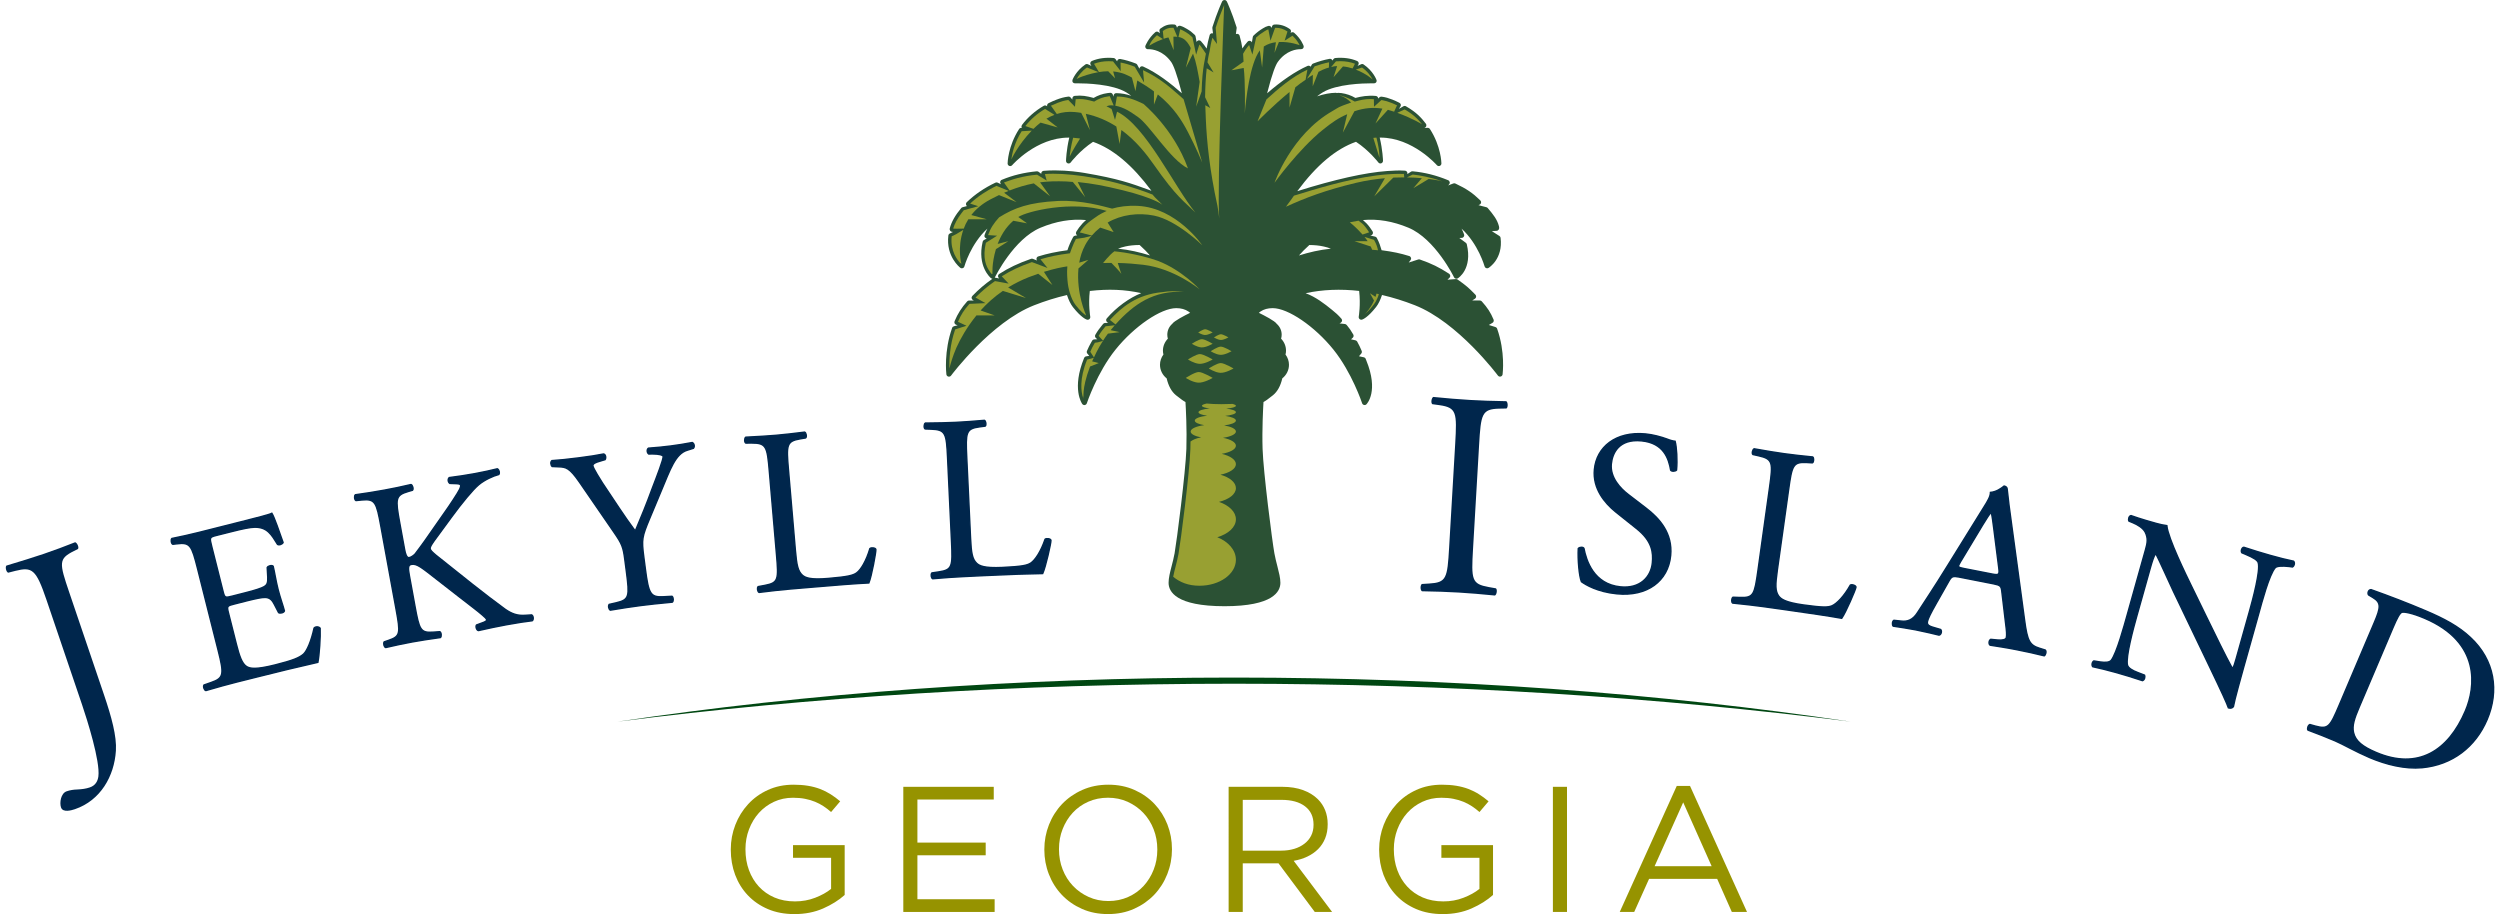 <?xml version="1.0" encoding="utf-8"?>
<!-- Generator: Adobe Illustrator 16.0.0, SVG Export Plug-In . SVG Version: 6.00 Build 0)  -->
<!DOCTYPE svg PUBLIC "-//W3C//DTD SVG 1.1//EN" "http://www.w3.org/Graphics/SVG/1.1/DTD/svg11.dtd">
<svg version="1.1" id="Layer_1" xmlns="http://www.w3.org/2000/svg" xmlns:xlink="http://www.w3.org/1999/xlink" x="0px" y="0px"
	 width="227px" height="83px" viewBox="0 0 227 83" enable-background="new 0 0 227 83" xml:space="preserve">
<g>
	<path fill="#00264C" d="M4.219,54.465c-0.947-2.789-1.3-3.006-2.827-2.629l-0.646,0.166c-0.187-0.051-0.29-0.521-0.165-0.648
		c1.476-0.447,2.339-0.709,3.395-1.066c1.006-0.346,1.853-0.66,2.842-1.053c0.176,0.025,0.38,0.463,0.263,0.611l-0.359,0.182
		c-1.417,0.705-1.347,1.074-0.442,3.738l3.166,9.328c0.674,1.988,1.164,3.756,1.078,5.076c-0.147,2.295-1.386,4.51-3.725,5.305
		c-0.3,0.098-1.091,0.342-1.26-0.162c-0.146-0.426-0.016-1.285,0.513-1.463c0.3-0.105,0.619-0.156,0.981-0.166
		c0.385-0.02,0.765-0.064,1.116-0.186c0.528-0.176,0.726-0.582,0.783-0.994c0.179-1.379-1.027-5.178-1.487-6.533L4.219,54.465z"/>
	<path fill="#00264C" d="M17.944,51.656c-0.542-2.141-0.66-2.438-1.912-2.275l-0.34,0.039c-0.145-0.051-0.195-0.432-0.088-0.525
		c0.897-0.182,1.601-0.338,2.445-0.549l3.872-0.977c1.318-0.332,2.534-0.639,2.766-0.764c0.212,0.318,0.708,1.771,1.019,2.656
		c-0.05,0.146-0.37,0.268-0.504,0.172c-0.553-0.891-0.92-1.566-2.06-1.563c-0.458,0.008-1.121,0.152-2.027,0.379l-1.484,0.373
		c-0.616,0.158-0.606,0.197-0.409,0.98l1.037,4.119c0.145,0.578,0.208,0.561,0.826,0.408l1.194-0.305
		c0.866-0.215,1.493-0.422,1.721-0.563c0.227-0.145,0.338-0.305,0.312-0.846l-0.049-0.883c0.073-0.152,0.423-0.24,0.541-0.119
		c0.125,0.496,0.245,1.318,0.443,2.1c0.187,0.744,0.467,1.506,0.58,1.959c-0.045,0.164-0.396,0.252-0.529,0.156l-0.391-0.758
		c-0.175-0.35-0.396-0.623-0.835-0.623c-0.308-0.008-0.808,0.1-1.611,0.297l-1.194,0.305c-0.619,0.152-0.675,0.189-0.541,0.725
		l0.733,2.902c0.275,1.094,0.513,1.779,0.932,2.047c0.308,0.184,0.799,0.303,2.61-0.154c1.586-0.4,2.163-0.635,2.558-0.975
		c0.319-0.299,0.693-1.16,0.959-2.365c0.119-0.143,0.422-0.152,0.551,0.014c0.039,0.756-0.077,2.473-0.206,3.096
		c-1.863,0.424-3.702,0.867-5.534,1.332l-1.855,0.465c-0.884,0.223-1.58,0.42-2.785,0.768c-0.139-0.029-0.264-0.35-0.17-0.504
		l0.663-0.232c1.147-0.398,1.174-0.734,0.628-2.898L17.944,51.656z"/>
	<path fill="none" stroke="#00264C" stroke-width="0.13" d="M17.944,51.656c-0.542-2.141-0.66-2.438-1.912-2.275l-0.34,0.039
		c-0.145-0.051-0.195-0.432-0.088-0.525c0.897-0.182,1.601-0.338,2.445-0.549l3.872-0.977c1.318-0.332,2.534-0.639,2.766-0.764
		c0.212,0.318,0.708,1.771,1.019,2.656c-0.05,0.146-0.37,0.268-0.504,0.172c-0.553-0.891-0.92-1.566-2.06-1.563
		c-0.458,0.008-1.121,0.152-2.027,0.379l-1.484,0.373c-0.616,0.158-0.606,0.197-0.409,0.98l1.037,4.119
		c0.145,0.578,0.208,0.561,0.826,0.408l1.194-0.305c0.866-0.215,1.493-0.422,1.721-0.563c0.227-0.145,0.338-0.305,0.312-0.846
		l-0.049-0.883c0.073-0.152,0.423-0.24,0.541-0.119c0.125,0.496,0.245,1.318,0.443,2.1c0.187,0.744,0.467,1.506,0.58,1.959
		c-0.045,0.164-0.396,0.252-0.529,0.156l-0.391-0.758c-0.175-0.35-0.396-0.623-0.835-0.623c-0.308-0.008-0.808,0.1-1.611,0.297
		l-1.194,0.305c-0.619,0.152-0.675,0.189-0.541,0.725l0.733,2.902c0.275,1.094,0.513,1.779,0.932,2.047
		c0.308,0.184,0.799,0.303,2.61-0.154c1.586-0.4,2.163-0.635,2.558-0.975c0.319-0.299,0.693-1.16,0.959-2.365
		c0.119-0.143,0.422-0.152,0.551,0.014c0.039,0.756-0.077,2.473-0.206,3.096c-1.863,0.424-3.702,0.867-5.534,1.332l-1.855,0.465
		c-0.884,0.223-1.58,0.42-2.785,0.768c-0.139-0.029-0.264-0.35-0.17-0.504l0.663-0.232c1.147-0.398,1.174-0.734,0.628-2.898
		L17.944,51.656z"/>
	<path fill="#00264C" d="M34.584,47.801c-0.403-2.193-0.503-2.521-1.735-2.402l-0.53,0.053c-0.14-0.061-0.168-0.445-0.053-0.527
		c1.03-0.145,1.702-0.248,2.644-0.422c0.814-0.146,1.521-0.299,2.412-0.506c0.137,0.039,0.247,0.406,0.137,0.516l-0.389,0.113
		c-1.188,0.348-1.172,0.668-0.771,2.861l0.439,2.402c0.071,0.4,0.187,0.787,0.416,0.744c0.188-0.033,0.416-0.201,0.542-0.336
		c0.248-0.303,0.692-0.945,0.883-1.197l1.849-2.648c0.328-0.451,1.156-1.701,1.312-2.031c0.078-0.166,0.102-0.279,0.084-0.363
		c-0.015-0.082-0.11-0.131-0.392-0.143l-0.588-0.021c-0.172-0.119-0.201-0.396-0.054-0.529c0.739-0.09,1.58-0.223,2.312-0.355
		c0.731-0.137,1.437-0.287,2.056-0.443c0.165,0.076,0.239,0.363,0.138,0.514c-0.536,0.139-1.313,0.498-1.836,0.939
		c-0.524,0.439-1.514,1.637-2.482,2.959l-1.555,2.121c-0.239,0.346-0.393,0.568-0.362,0.734c0.027,0.146,0.182,0.289,0.515,0.574
		c2.4,1.914,4.354,3.5,6.296,4.916c0.594,0.41,1.102,0.6,1.828,0.547l0.576-0.037c0.167,0.078,0.188,0.443,0.054,0.529
		c-0.551,0.061-1.369,0.186-2.35,0.365c-0.857,0.16-1.586,0.313-2.539,0.529c-0.154-0.014-0.282-0.355-0.18-0.504l0.466-0.176
		c0.286-0.092,0.482-0.195,0.462-0.297c-0.022-0.129-0.201-0.266-0.38-0.428c-0.489-0.428-1.134-0.893-2.093-1.648l-2.017-1.572
		c-1.435-1.119-1.846-1.477-2.348-1.387c-0.313,0.061-0.306,0.336-0.171,1.068l0.493,2.695c0.401,2.195,0.497,2.48,1.688,2.391
		l0.576-0.041c0.141,0.063,0.169,0.443,0.055,0.531c-1.033,0.145-1.746,0.252-2.56,0.4c-0.858,0.16-1.564,0.311-2.412,0.508
		c-0.138-0.039-0.236-0.346-0.139-0.514l0.408-0.141c1.075-0.369,1.073-0.627,0.672-2.822L34.584,47.801z"/>
	<path fill="none" stroke="#00264C" stroke-width="0.13" d="M34.584,47.801c-0.403-2.193-0.503-2.521-1.735-2.402l-0.53,0.053
		c-0.14-0.061-0.168-0.445-0.053-0.527c1.03-0.145,1.702-0.248,2.644-0.422c0.814-0.146,1.521-0.299,2.412-0.506
		c0.137,0.039,0.247,0.406,0.137,0.516l-0.389,0.113c-1.188,0.348-1.172,0.668-0.771,2.861l0.439,2.402
		c0.071,0.4,0.187,0.787,0.416,0.744c0.188-0.033,0.416-0.201,0.542-0.336c0.248-0.303,0.692-0.945,0.883-1.197l1.849-2.648
		c0.328-0.451,1.156-1.701,1.312-2.031c0.078-0.166,0.102-0.279,0.084-0.363c-0.015-0.082-0.11-0.131-0.392-0.143l-0.588-0.021
		c-0.172-0.119-0.201-0.396-0.054-0.529c0.739-0.09,1.58-0.223,2.312-0.355c0.731-0.137,1.437-0.287,2.056-0.443
		c0.165,0.076,0.239,0.363,0.138,0.514c-0.536,0.139-1.313,0.498-1.836,0.939c-0.524,0.439-1.514,1.637-2.482,2.959l-1.555,2.121
		c-0.239,0.346-0.393,0.568-0.362,0.734c0.027,0.146,0.182,0.289,0.515,0.574c2.4,1.914,4.354,3.5,6.296,4.916
		c0.594,0.41,1.102,0.6,1.828,0.547l0.576-0.037c0.167,0.078,0.188,0.443,0.054,0.529c-0.551,0.061-1.369,0.186-2.35,0.365
		c-0.857,0.16-1.586,0.313-2.539,0.529c-0.154-0.014-0.282-0.355-0.18-0.504l0.466-0.176c0.286-0.092,0.482-0.195,0.462-0.297
		c-0.022-0.129-0.201-0.266-0.38-0.428c-0.489-0.428-1.134-0.893-2.093-1.648l-2.017-1.572c-1.435-1.119-1.846-1.477-2.348-1.387
		c-0.313,0.061-0.306,0.336-0.171,1.068l0.493,2.695c0.401,2.195,0.497,2.48,1.688,2.391l0.576-0.041
		c0.141,0.063,0.169,0.443,0.055,0.531c-1.033,0.145-1.746,0.252-2.56,0.4c-0.858,0.16-1.564,0.311-2.412,0.508
		c-0.138-0.039-0.236-0.346-0.139-0.514l0.408-0.141c1.075-0.369,1.073-0.627,0.672-2.822L34.584,47.801z"/>
	<path fill="#00264C" d="M58.601,51.67c0.292,2.256,0.462,2.574,1.61,2.516l0.809-0.043c0.144,0.109,0.145,0.453,0.025,0.533
		c-1.312,0.127-2.031,0.197-2.874,0.307c-0.884,0.113-1.64,0.234-2.751,0.418c-0.135-0.045-0.222-0.377-0.109-0.521l0.644-0.148
		c1.206-0.281,1.208-0.584,0.919-2.838l-0.14-1.072c-0.151-1.16-0.249-1.424-1.011-2.527l-3.112-4.523
		c-0.897-1.301-1.226-1.365-1.872-1.387l-0.604-0.027c-0.146-0.133-0.163-0.43-0.025-0.535c0.679-0.045,1.442-0.121,2.452-0.252
		c0.968-0.123,1.724-0.242,2.247-0.352c0.196,0.035,0.24,0.375,0.13,0.516l-0.269,0.078c-0.723,0.199-0.859,0.324-0.835,0.494
		c0.027,0.211,0.73,1.338,0.862,1.537c0.982,1.459,1.976,3.021,2.985,4.373c0.508-1.203,1.046-2.514,1.52-3.82
		c0.449-1.17,1.044-2.707,1.011-2.955c-0.016-0.129-0.413-0.227-0.928-0.223l-0.385,0.002c-0.167-0.125-0.182-0.421-0.025-0.529
		c0.763-0.057,1.376-0.113,2.03-0.199c0.653-0.084,1.241-0.18,1.953-0.314c0.182,0.082,0.24,0.373,0.108,0.521l-0.577,0.182
		c-1.069,0.33-1.53,1.736-2.35,3.687l-1.03,2.467c-0.721,1.721-0.76,1.92-0.55,3.543L58.601,51.67z"/>
	<path fill="none" stroke="#00264C" stroke-width="0.13" d="M58.601,51.67c0.292,2.256,0.462,2.574,1.61,2.516l0.809-0.043
		c0.144,0.109,0.145,0.453,0.025,0.533c-1.312,0.127-2.031,0.197-2.874,0.307c-0.884,0.113-1.64,0.234-2.751,0.418
		c-0.135-0.045-0.222-0.377-0.109-0.521l0.644-0.148c1.206-0.281,1.208-0.584,0.919-2.838l-0.14-1.072
		c-0.151-1.16-0.249-1.424-1.011-2.527l-3.112-4.523c-0.897-1.301-1.226-1.365-1.872-1.387l-0.604-0.027
		c-0.146-0.133-0.163-0.43-0.025-0.535c0.679-0.045,1.442-0.121,2.452-0.252c0.968-0.123,1.724-0.242,2.247-0.352
		c0.196,0.035,0.24,0.375,0.13,0.516l-0.269,0.078c-0.723,0.199-0.859,0.324-0.835,0.494c0.027,0.211,0.73,1.338,0.862,1.537
		c0.982,1.459,1.976,3.021,2.985,4.373c0.508-1.203,1.046-2.514,1.52-3.82c0.449-1.17,1.044-2.707,1.011-2.955
		c-0.016-0.129-0.413-0.227-0.928-0.223l-0.385,0.002c-0.167-0.125-0.182-0.421-0.025-0.529c0.763-0.057,1.376-0.113,2.03-0.199
		c0.653-0.084,1.241-0.18,1.953-0.314c0.182,0.082,0.24,0.373,0.108,0.521l-0.577,0.182c-1.069,0.33-1.53,1.736-2.35,3.687
		l-1.03,2.467c-0.721,1.721-0.76,1.92-0.55,3.543L58.601,51.67z"/>
	<path fill="#00264C" d="M69.853,42.775c-0.192-2.22-0.263-2.556-1.606-2.548l-0.533,0.004c-0.134-0.072-0.124-0.459,0-0.533
		c1.188-0.061,1.907-0.102,2.754-0.172c0.826-0.074,1.543-0.158,2.599-0.289c0.131,0.051,0.207,0.43,0.087,0.527l-0.501,0.084
		c-1.244,0.213-1.256,0.557-1.063,2.777l0.634,7.367c0.115,1.332,0.226,1.875,0.642,2.246c0.253,0.209,0.675,0.43,2.348,0.285
		c1.799-0.152,2.236-0.277,2.557-0.496c0.403-0.287,0.886-1.1,1.216-2.217c0.119-0.115,0.527-0.066,0.542,0.084
		c0.02,0.232-0.386,2.441-0.636,3.039c-1.08,0.047-3.094,0.201-5.273,0.393L71.67,53.49c-0.89,0.078-1.563,0.156-2.746,0.301
		c-0.132-0.053-0.204-0.389-0.087-0.525l0.63-0.117c1.216-0.232,1.233-0.531,1.041-2.754L69.853,42.775z"/>
	<path fill="none" stroke="#00264C" stroke-width="0.13" d="M69.853,42.775c-0.192-2.22-0.263-2.556-1.606-2.548l-0.533,0.004
		c-0.134-0.072-0.124-0.459,0-0.533c1.188-0.061,1.907-0.102,2.754-0.172c0.826-0.074,1.543-0.158,2.599-0.289
		c0.131,0.051,0.207,0.43,0.087,0.527l-0.501,0.084c-1.244,0.213-1.256,0.557-1.063,2.777l0.634,7.367
		c0.115,1.332,0.226,1.875,0.642,2.246c0.253,0.209,0.675,0.43,2.348,0.285c1.799-0.152,2.236-0.277,2.557-0.496
		c0.403-0.287,0.886-1.1,1.216-2.217c0.119-0.115,0.527-0.066,0.542,0.084c0.02,0.232-0.386,2.441-0.636,3.039
		c-1.08,0.047-3.094,0.201-5.273,0.393L71.67,53.49c-0.89,0.078-1.563,0.156-2.746,0.301c-0.132-0.053-0.204-0.389-0.087-0.525
		l0.63-0.117c1.216-0.232,1.233-0.531,1.041-2.754L69.853,42.775z"/>
	<path fill="#00264C" d="M86.04,41.576c-0.105-2.23-0.165-2.566-1.505-2.609l-0.534-0.018c-0.13-0.078-0.107-0.463,0.017-0.533
		c1.191-0.012,1.914-0.027,2.764-0.064c0.827-0.042,1.546-0.094,2.606-0.186c0.13,0.055,0.189,0.434,0.067,0.526l-0.509,0.066
		c-1.246,0.164-1.272,0.508-1.167,2.736l0.348,7.383c0.064,1.334,0.152,1.885,0.554,2.27c0.244,0.223,0.658,0.457,2.335,0.379
		c1.803-0.086,2.244-0.191,2.575-0.398c0.413-0.275,0.927-1.066,1.302-2.166c0.12-0.109,0.528-0.045,0.533,0.102
		c0.012,0.234-0.479,2.428-0.749,3.014c-1.084,0.01-3.102,0.08-5.287,0.184l-1.952,0.094c-0.89,0.041-1.57,0.094-2.753,0.193
		c-0.131-0.061-0.19-0.395-0.069-0.529l0.634-0.094c1.223-0.184,1.253-0.484,1.149-2.713L86.04,41.576z"/>
	<path fill="none" stroke="#00264C" stroke-width="0.13" d="M86.04,41.576c-0.105-2.23-0.165-2.566-1.505-2.609l-0.534-0.018
		c-0.13-0.078-0.107-0.463,0.017-0.533c1.191-0.012,1.914-0.027,2.764-0.064c0.827-0.042,1.546-0.094,2.606-0.186
		c0.13,0.055,0.189,0.434,0.067,0.526l-0.509,0.066c-1.246,0.164-1.272,0.508-1.167,2.736l0.348,7.383
		c0.064,1.334,0.152,1.885,0.554,2.27c0.244,0.223,0.658,0.457,2.335,0.379c1.803-0.086,2.244-0.191,2.575-0.398
		c0.413-0.275,0.927-1.066,1.302-2.166c0.12-0.109,0.528-0.045,0.533,0.102c0.012,0.234-0.479,2.428-0.749,3.014
		c-1.084,0.01-3.102,0.08-5.287,0.184l-1.952,0.094c-0.89,0.041-1.57,0.094-2.753,0.193c-0.131-0.061-0.19-0.395-0.069-0.529
		l0.634-0.094c1.223-0.184,1.253-0.484,1.149-2.713L86.04,41.576z"/>
	<path fill="#00264C" d="M132.132,40.28c0.162-2.812,0.135-3.264-1.422-3.489l-0.658-0.09c-0.154-0.119-0.072-0.591,0.092-0.66
		c1.32,0.129,2.223,0.207,3.338,0.273c1.059,0.063,1.961,0.088,3.289,0.113c0.156,0.09,0.178,0.568,0.014,0.666l-0.666,0.013
		c-1.572,0.042-1.652,0.489-1.816,3.298l-0.551,9.437c-0.162,2.807-0.131,3.18,1.422,3.461l0.656,0.117
		c0.152,0.115,0.074,0.592-0.092,0.656c-1.318-0.127-2.221-0.207-3.281-0.27c-1.111-0.066-2.016-0.09-3.344-0.117
		c-0.152-0.088-0.18-0.514-0.014-0.664l0.668-0.041c1.572-0.094,1.65-0.461,1.813-3.271L132.132,40.28z"/>
	<path fill="#00264C" d="M146.817,53.918c-1.777-0.172-2.844-0.828-3.223-1.1c-0.209-0.49-0.342-2.021-0.287-3.016
		c0.121-0.139,0.441-0.148,0.514-0.014c0.215,1.107,0.879,3.262,3.332,3.5c1.775,0.174,2.754-0.906,2.879-2.176
		c0.09-0.93,0-1.986-1.447-3.129l-1.883-1.504c-0.992-0.799-2.1-2.121-1.932-3.855c0.191-2.009,1.914-3.486,4.662-3.222
		c0.654,0.063,1.402,0.266,1.941,0.465c0.266,0.111,0.557,0.184,0.727,0.199c0.143,0.525,0.217,1.728,0.131,2.617
		c-0.096,0.117-0.439,0.148-0.533,0.01c-0.18-1.039-0.617-2.468-2.648-2.664c-2.068-0.201-2.646,1.128-2.742,2.103
		c-0.115,1.225,0.813,2.213,1.547,2.773l1.592,1.221c1.25,0.951,2.443,2.305,2.25,4.313
		C151.474,52.766,149.563,54.186,146.817,53.918"/>
	<path fill="none" stroke="#00264C" stroke-width="0.13" d="M146.817,53.918c-1.777-0.172-2.844-0.828-3.223-1.1
		c-0.209-0.49-0.342-2.021-0.287-3.016c0.121-0.139,0.441-0.148,0.514-0.014c0.215,1.107,0.879,3.262,3.332,3.5
		c1.775,0.174,2.754-0.906,2.879-2.176c0.09-0.93,0-1.986-1.447-3.129l-1.883-1.504c-0.992-0.799-2.1-2.121-1.932-3.855
		c0.191-2.009,1.914-3.486,4.662-3.222c0.654,0.063,1.402,0.266,1.941,0.465c0.266,0.111,0.557,0.184,0.727,0.199
		c0.143,0.525,0.217,1.728,0.131,2.617c-0.096,0.117-0.439,0.148-0.533,0.01c-0.18-1.039-0.617-2.468-2.648-2.664
		c-2.068-0.201-2.646,1.128-2.742,2.103c-0.115,1.225,0.813,2.213,1.547,2.773l1.592,1.221c1.25,0.951,2.443,2.305,2.25,4.313
		C151.474,52.766,149.563,54.186,146.817,53.918z"/>
	<path fill="#00264C" d="M160.679,44.225c0.307-2.209,0.313-2.549-0.998-2.84l-0.52-0.117c-0.115-0.1-0.021-0.47,0.115-0.517
		c1.17,0.207,1.881,0.328,2.727,0.445c0.818,0.111,1.537,0.193,2.596,0.297c0.117,0.08,0.105,0.465-0.029,0.533l-0.512-0.031
		c-1.258-0.066-1.346,0.264-1.652,2.473l-1.025,7.32c-0.184,1.328-0.195,1.879,0.123,2.332c0.201,0.264,0.566,0.572,2.225,0.805
		c1.791,0.25,2.242,0.229,2.607,0.086c0.455-0.195,1.109-0.877,1.678-1.889c0.145-0.088,0.531,0.051,0.508,0.197
		c-0.031,0.23-0.92,2.295-1.293,2.822c-1.066-0.193-3.064-0.49-5.23-0.795l-1.934-0.271c-0.885-0.117-1.561-0.195-2.744-0.316
		c-0.117-0.082-0.111-0.422,0.031-0.531l0.641,0.023c1.236,0.045,1.318-0.242,1.629-2.451L160.679,44.225z"/>
	<path fill="none" stroke="#00264C" stroke-width="0.13" d="M160.679,44.225c0.307-2.209,0.313-2.549-0.998-2.84l-0.52-0.117
		c-0.115-0.1-0.021-0.47,0.115-0.517c1.17,0.207,1.881,0.328,2.727,0.445c0.818,0.111,1.537,0.193,2.596,0.297
		c0.117,0.08,0.105,0.465-0.029,0.533l-0.512-0.031c-1.258-0.066-1.346,0.264-1.652,2.473l-1.025,7.32
		c-0.184,1.328-0.195,1.879,0.123,2.332c0.201,0.264,0.566,0.572,2.225,0.805c1.791,0.25,2.242,0.229,2.607,0.086
		c0.455-0.195,1.109-0.877,1.678-1.889c0.145-0.088,0.531,0.051,0.508,0.197c-0.031,0.23-0.92,2.295-1.293,2.822
		c-1.066-0.193-3.064-0.49-5.23-0.795l-1.934-0.271c-0.885-0.117-1.561-0.195-2.744-0.316c-0.117-0.082-0.111-0.422,0.031-0.531
		l0.641,0.023c1.236,0.045,1.318-0.242,1.629-2.451L160.679,44.225z"/>
	<path fill="#00264C" d="M181.763,53.699c-0.055-0.482-0.127-0.564-0.75-0.688l-3.148-0.619c-0.523-0.098-0.66-0.063-0.891,0.348
		l-1.158,2.045c-0.5,0.877-0.76,1.41-0.801,1.641c-0.047,0.248,0.031,0.395,0.523,0.535l0.676,0.199
		c0.127,0.131,0.061,0.465-0.145,0.51c-0.535-0.146-1.18-0.273-2.152-0.486c-0.691-0.133-1.449-0.242-2.016-0.33
		c-0.111-0.109-0.086-0.451,0.061-0.531l0.699,0.074c0.51,0.057,1.014-0.082,1.451-0.777c0.564-0.887,1.414-2.125,2.746-4.287
		l3.232-5.213c0.441-0.693,0.641-1.064,0.643-1.408c0.531-0.049,0.961-0.354,1.242-0.58c0.123,0.027,0.26,0.094,0.273,0.248
		c0.094,0.973,0.236,1.996,0.371,2.975l1.211,8.941c0.252,1.91,0.461,2.277,1.338,2.559l0.549,0.172
		c0.125,0.133,0.016,0.459-0.098,0.52c-0.848-0.211-1.578-0.375-2.512-0.557c-1.002-0.199-1.803-0.311-2.41-0.41
		c-0.152-0.113-0.105-0.451,0.061-0.529l0.617,0.059c0.445,0.041,0.76-0.025,0.803-0.23c0.045-0.232,0.014-0.627-0.057-1.16
		L181.763,53.699z M177.999,51.035c-0.26,0.447-0.242,0.471,0.338,0.588l2.566,0.502c0.604,0.117,0.664,0.043,0.584-0.557
		l-0.459-3.619c-0.068-0.533-0.145-1.129-0.219-1.404l-0.043-0.012c-0.084,0.096-0.389,0.555-0.74,1.135L177.999,51.035z"/>
	<path fill="none" stroke="#00264C" stroke-width="0.13" d="M181.763,53.699c-0.055-0.482-0.127-0.564-0.75-0.688l-3.148-0.619
		c-0.523-0.098-0.66-0.063-0.891,0.348l-1.158,2.045c-0.5,0.877-0.76,1.41-0.801,1.641c-0.047,0.248,0.031,0.395,0.523,0.535
		l0.676,0.199c0.127,0.131,0.061,0.465-0.145,0.51c-0.535-0.146-1.18-0.273-2.152-0.486c-0.691-0.133-1.449-0.242-2.016-0.33
		c-0.111-0.109-0.086-0.451,0.061-0.531l0.699,0.074c0.51,0.057,1.014-0.082,1.451-0.777c0.564-0.887,1.414-2.125,2.746-4.287
		l3.232-5.213c0.441-0.693,0.641-1.064,0.643-1.408c0.531-0.049,0.961-0.354,1.242-0.58c0.123,0.027,0.26,0.094,0.273,0.248
		c0.094,0.973,0.236,1.996,0.371,2.975l1.211,8.941c0.252,1.91,0.461,2.277,1.338,2.559l0.549,0.172
		c0.125,0.133,0.016,0.459-0.098,0.52c-0.848-0.211-1.578-0.375-2.512-0.557c-1.002-0.199-1.803-0.311-2.41-0.41
		c-0.152-0.113-0.105-0.451,0.061-0.529l0.617,0.059c0.445,0.041,0.76-0.025,0.803-0.23c0.045-0.232,0.014-0.627-0.057-1.16
		L181.763,53.699z M177.999,51.035c-0.26,0.447-0.242,0.471,0.338,0.588l2.566,0.502c0.604,0.117,0.664,0.043,0.584-0.557
		l-0.459-3.619c-0.068-0.533-0.145-1.129-0.219-1.404l-0.043-0.012c-0.084,0.096-0.389,0.555-0.74,1.135L177.999,51.035z"/>
	<path fill="#00264C" d="M203.733,60.564c-0.172,0.615-0.854,3.049-0.941,3.598c-0.074,0.111-0.229,0.18-0.451,0.115
		c-0.148-0.416-0.539-1.299-1.752-3.822l-3.23-6.73c-0.373-0.789-1.297-2.859-1.598-3.428l-0.043-0.01
		c-0.15,0.221-0.299,0.684-0.473,1.301l-1.252,4.457c-0.27,0.961-0.996,3.627-0.82,4.338c0.059,0.262,0.434,0.496,0.934,0.682
		l0.617,0.238c0.076,0.199-0.01,0.438-0.184,0.5c-0.908-0.299-1.619-0.52-2.379-0.734c-0.857-0.238-1.414-0.373-2.141-0.533
		c-0.115-0.145-0.057-0.434,0.102-0.523l0.568,0.092c0.488,0.072,0.852,0.041,1.014-0.154c0.496-0.658,1.176-3.158,1.451-4.139
		l1.658-5.912c0.16-0.574,0.26-1.008-0.037-1.6c-0.207-0.365-0.656-0.648-1.131-0.846l-0.336-0.137
		c-0.088-0.158-0.004-0.469,0.184-0.502c0.844,0.305,1.926,0.609,2.297,0.711c0.326,0.092,0.68,0.168,0.957,0.203
		c0.115,1.156,1.773,4.533,2.234,5.479l1.359,2.789c0.967,1.971,1.648,3.396,2.334,4.648l0.043,0.012
		c0.109-0.08,0.201-0.408,0.322-0.836l1.229-4.375c0.268-0.965,0.994-3.631,0.779-4.354c-0.072-0.217-0.365-0.432-1.154-0.762
		l-0.336-0.141c-0.109-0.162,0.002-0.482,0.184-0.496c0.93,0.303,1.619,0.518,2.398,0.736c0.879,0.248,1.414,0.379,2.121,0.529
		c0.137,0.148,0.057,0.432-0.102,0.523l-0.297-0.043c-0.684-0.08-1.137-0.029-1.268,0.109c-0.555,0.641-1.227,3.188-1.488,4.129
		L203.733,60.564z"/>
	<path fill="none" stroke="#00264C" stroke-width="0.13" d="M203.733,60.564c-0.172,0.615-0.854,3.049-0.941,3.598
		c-0.074,0.111-0.229,0.18-0.451,0.115c-0.148-0.416-0.539-1.299-1.752-3.822l-3.23-6.73c-0.373-0.789-1.297-2.859-1.598-3.428
		l-0.043-0.01c-0.15,0.221-0.299,0.684-0.473,1.301l-1.252,4.457c-0.27,0.961-0.996,3.627-0.82,4.338
		c0.059,0.262,0.434,0.496,0.934,0.682l0.617,0.238c0.076,0.199-0.01,0.438-0.184,0.5c-0.908-0.299-1.619-0.52-2.379-0.734
		c-0.857-0.238-1.414-0.373-2.141-0.533c-0.115-0.145-0.057-0.434,0.102-0.523l0.568,0.092c0.488,0.072,0.852,0.041,1.014-0.154
		c0.496-0.658,1.176-3.158,1.451-4.139l1.658-5.912c0.16-0.574,0.26-1.008-0.037-1.6c-0.207-0.365-0.656-0.648-1.131-0.846
		l-0.336-0.137c-0.088-0.158-0.004-0.469,0.184-0.502c0.844,0.305,1.926,0.609,2.297,0.711c0.326,0.092,0.68,0.168,0.957,0.203
		c0.115,1.156,1.773,4.533,2.234,5.479l1.359,2.789c0.967,1.971,1.648,3.396,2.334,4.648l0.043,0.012
		c0.109-0.08,0.201-0.408,0.322-0.836l1.229-4.375c0.268-0.965,0.994-3.631,0.779-4.354c-0.072-0.217-0.365-0.432-1.154-0.762
		l-0.336-0.141c-0.109-0.162,0.002-0.482,0.184-0.496c0.93,0.303,1.619,0.518,2.398,0.736c0.879,0.248,1.414,0.379,2.121,0.529
		c0.137,0.148,0.057,0.432-0.102,0.523l-0.297-0.043c-0.684-0.08-1.137-0.029-1.268,0.109c-0.555,0.641-1.227,3.188-1.488,4.129
		L203.733,60.564z"/>
	<path fill="#00264C" d="M215.579,56.547c0.582-1.371,0.658-1.822-0.113-2.287l-0.404-0.244c-0.115-0.162-0.002-0.482,0.227-0.477
		c1.703,0.607,3.311,1.223,4.975,1.93c1.641,0.697,2.98,1.404,4.047,2.412c2.236,2.08,2.617,4.875,1.52,7.457
		c-1.057,2.482-3.154,4.107-5.9,4.369c-1.561,0.145-3.271-0.283-4.775-0.922c-1.252-0.533-2.434-1.221-3.121-1.512
		c-0.82-0.348-1.533-0.631-2.471-0.98c-0.09-0.107,0-0.441,0.172-0.506l0.475,0.135c1.199,0.326,1.34,0.105,2.211-1.947
		L215.579,56.547z M214.214,64.209c-0.443,1.035-0.65,1.686-0.516,2.295c0.17,0.789,0.834,1.301,2.064,1.822
		c3.791,1.613,6.551-0.145,8.096-3.781c0.914-2.148,1.424-6.227-3.699-8.404c-1.152-0.49-1.844-0.598-2.051-0.551
		c-0.205,0.049-0.449,0.523-0.826,1.404L214.214,64.209z"/>
	<path fill="none" stroke="#00264C" stroke-width="0.13" d="M215.579,56.547c0.582-1.371,0.658-1.822-0.113-2.287l-0.404-0.244
		c-0.115-0.162-0.002-0.482,0.227-0.477c1.703,0.607,3.311,1.223,4.975,1.93c1.641,0.697,2.98,1.404,4.047,2.412
		c2.236,2.08,2.617,4.875,1.52,7.457c-1.057,2.482-3.154,4.107-5.9,4.369c-1.561,0.145-3.271-0.283-4.775-0.922
		c-1.252-0.533-2.434-1.221-3.121-1.512c-0.82-0.348-1.533-0.631-2.471-0.98c-0.09-0.107,0-0.441,0.172-0.506l0.475,0.135
		c1.199,0.326,1.34,0.105,2.211-1.947L215.579,56.547z M214.214,64.209c-0.443,1.035-0.65,1.686-0.516,2.295
		c0.17,0.789,0.834,1.301,2.064,1.822c3.791,1.613,6.551-0.145,8.096-3.781c0.914-2.148,1.424-6.227-3.699-8.404
		c-1.152-0.49-1.844-0.598-2.051-0.551c-0.205,0.049-0.449,0.523-0.826,1.404L214.214,64.209z"/>
	<path fill-rule="evenodd" clip-rule="evenodd" fill="#004712" d="M112.053,62.082c19.598,0,38.436,1.217,55.997,3.447
		c-17.301-2.584-36.199-4.006-55.997-4.006s-38.694,1.422-55.999,4.006C73.615,63.299,92.452,62.082,112.053,62.082"/>
	<path fill="#2B5134" d="M135.938,29.841c-0.025-0.072-0.082-0.124-0.152-0.146l-0.598-0.186l0.33-0.195
		c0.102-0.062,0.143-0.187,0.1-0.294c-0.271-0.646-0.543-1.065-1.07-1.655c-0.045-0.051-0.107-0.08-0.176-0.08h-0.697l0.254-0.163
		c0.059-0.039,0.098-0.104,0.104-0.173c0.008-0.071-0.016-0.141-0.066-0.192c-0.623-0.639-0.863-0.846-1.617-1.375
		c-0.043-0.031-0.092-0.042-0.15-0.042l-0.77,0.057l0.18-0.169c0.055-0.05,0.082-0.122,0.074-0.195
		c-0.008-0.07-0.045-0.136-0.107-0.178c-0.92-0.594-1.586-0.921-2.65-1.291c-0.047-0.019-0.102-0.02-0.152-0.002l-0.865,0.277
		l0.168-0.214c0.047-0.064,0.063-0.146,0.041-0.218c-0.025-0.075-0.082-0.134-0.156-0.157c-0.814-0.251-1.465-0.389-2.514-0.53
		c-0.111-0.38-0.213-0.71-0.436-1.12c-0.031-0.058-0.088-0.101-0.154-0.115l-0.441-0.1l0.064-0.015
		c0.076-0.013,0.137-0.067,0.168-0.139c0.027-0.072,0.021-0.153-0.02-0.221l-0.041-0.06c-0.066-0.102-0.127-0.201-0.205-0.302
		c-0.178-0.248-0.387-0.465-0.627-0.667c1.34-0.127,2.725,0.11,4.133,0.697c2.426,1.015,4.121,4.462,4.135,4.498
		c0.029,0.059,0.084,0.105,0.146,0.124c0.064,0.02,0.133,0.011,0.189-0.021c0.055-0.034,1.354-0.849,0.826-3.1
		c-0.014-0.054-0.045-0.104-0.092-0.136l-0.588-0.434l0.219-0.01c0.076-0.001,0.145-0.041,0.186-0.103
		c0.043-0.063,0.053-0.14,0.029-0.211c-0.066-0.186-0.143-0.362-0.23-0.526c1.521,1.396,2.082,3.404,2.092,3.431
		c0.018,0.07,0.07,0.129,0.139,0.155c0.072,0.03,0.146,0.024,0.211-0.013c0.053-0.034,1.336-0.827,1.102-2.735
		c-0.008-0.073-0.047-0.133-0.107-0.171l-0.686-0.436l0.455-0.033c0.066-0.005,0.127-0.062,0.17-0.114
		c0.037-0.057,0.047-0.148,0.035-0.214c-0.006-0.031-0.014-0.064-0.02-0.099c-0.156-0.595-0.5-1.037-1.016-1.641
		c-0.031-0.038-0.072-0.063-0.123-0.075l-0.715-0.185l0.104-0.051c0.07-0.033,0.117-0.098,0.129-0.173
		c0.014-0.078-0.012-0.153-0.066-0.208c-0.699-0.681-1.248-1.054-2.262-1.531c-0.057-0.029-0.121-0.031-0.186-0.01l-0.484,0.184
		l0.09-0.09c0.053-0.059,0.078-0.138,0.063-0.214c-0.018-0.077-0.066-0.141-0.141-0.172c-1.078-0.445-2.104-0.704-3.23-0.812
		c-0.057-0.002-0.107,0.008-0.154,0.04l-0.324,0.214l0.004-0.043c0.012-0.066-0.008-0.13-0.049-0.181
		c-0.043-0.051-0.105-0.082-0.168-0.087c-0.57-0.033-0.975-0.014-1.629,0.033c-2.008,0.146-4.75,0.761-8.15,1.829
		c1.754-2.367,3.504-3.838,5.33-4.483c1.201,0.791,2.018,1.86,2.027,1.872c0.061,0.084,0.17,0.118,0.266,0.082
		c0.098-0.035,0.162-0.128,0.16-0.228c0-0.045-0.029-0.974-0.299-2.107c0.021-0.001,0.043-0.001,0.061-0.001
		c2.932,0,5.105,2.48,5.127,2.503c0.064,0.076,0.172,0.104,0.262,0.067c0.094-0.036,0.154-0.126,0.152-0.225
		c-0.002-0.064-0.037-1.568-1.043-3.123c-0.043-0.067-0.119-0.109-0.199-0.109h-0.004l-0.307,0.004l0.029-0.008
		c0.07-0.029,0.131-0.085,0.15-0.156c0.023-0.071,0.01-0.152-0.035-0.211c-0.441-0.587-0.898-1.057-1.809-1.584
		c-0.072-0.043-0.16-0.043-0.236,0l-0.4,0.23l0.135-0.21c0.033-0.057,0.045-0.128,0.027-0.192c-0.02-0.061-0.063-0.115-0.125-0.146
		l-0.076-0.038c-0.184-0.091-0.322-0.158-0.553-0.249c-0.398-0.149-0.59-0.217-0.992-0.271c-0.072-0.007-0.148,0.02-0.203,0.073
		l-0.098,0.102c0-0.049-0.018-0.102-0.049-0.145c-0.039-0.052-0.1-0.086-0.164-0.093c-0.725-0.068-1.32,0.04-1.859,0.18
		c-0.387-0.228-0.813-0.376-1.262-0.439c-0.1-0.01-0.197-0.018-0.303-0.023c-0.033,0.005-0.072,0.007-0.107,0.018
		c-0.029-0.013-0.064-0.014-0.104-0.023c-0.51,0.007-1.08,0.111-1.701,0.321c0.172-0.136,0.342-0.258,0.51-0.358
		c1.26-0.764,3.691-0.822,4.408-0.822c0.152,0,0.242,0.003,0.246,0.003c0.076-0.001,0.152-0.034,0.199-0.097
		c0.045-0.064,0.057-0.148,0.027-0.221c-0.01-0.033-0.311-0.816-1.168-1.399c-0.07-0.045-0.158-0.054-0.234-0.015l-0.32,0.149
		l0.068-0.096c0.041-0.06,0.055-0.132,0.033-0.202c-0.02-0.068-0.068-0.124-0.137-0.151c-0.576-0.242-1.217-0.334-1.979-0.269
		c-0.07,0.007-0.133,0.045-0.174,0.104l-0.084,0.124c-0.014-0.033-0.031-0.063-0.055-0.088c-0.059-0.056-0.137-0.079-0.211-0.065
		c-0.469,0.083-0.971,0.228-1.494,0.429c-0.051,0.019-0.094,0.056-0.121,0.106l-0.1,0.18c-0.012-0.013-0.021-0.027-0.039-0.039
		c-0.068-0.058-0.166-0.071-0.248-0.032c-1.111,0.499-2.342,1.337-3.666,2.484c0.477-1.883,0.789-2.59,0.971-2.846
		c0.77-1.075,1.752-1.157,2.033-1.157h0.061c0.078,0.004,0.158-0.027,0.207-0.089c0.047-0.063,0.064-0.147,0.037-0.224
		c-0.008-0.025-0.215-0.617-0.848-1.173c-0.082-0.074-0.209-0.08-0.297-0.011l-0.043,0.027l0.033-0.073
		c0.037-0.103,0.006-0.219-0.084-0.281c-0.441-0.312-0.912-0.455-1.416-0.415c-0.102,0.008-0.182,0.075-0.209,0.171l-0.045,0.143
		c-0.01-0.065-0.045-0.123-0.102-0.159c-0.057-0.038-0.127-0.048-0.195-0.03c-0.207,0.059-0.275,0.097-0.486,0.221
		c-0.316,0.19-0.553,0.375-0.846,0.65c-0.037,0.034-0.061,0.08-0.072,0.129l-0.08,0.49c-0.025-0.055-0.072-0.1-0.131-0.122
		c-0.092-0.037-0.195-0.012-0.262,0.063c-0.201,0.222-0.34,0.41-0.473,0.614c-0.062-0.39-0.125-0.722-0.25-1.156
		c-0.028-0.091-0.102-0.155-0.191-0.168c-0.053-0.008-0.105,0-0.148,0.023l0.07-0.539c0.004-0.035,0.002-0.07-0.011-0.1
		c-0.423-1.344-0.856-2.284-0.879-2.324c-0.011-0.028-0.03-0.05-0.053-0.068c-0.03-0.033-0.071-0.054-0.118-0.062
		c-0.105-0.018-0.212,0.036-0.258,0.13c-0.02,0.041-0.455,0.98-0.881,2.324c-0.01,0.03-0.01,0.065-0.007,0.1l0.06,0.473
		c-0.033-0.012-0.072-0.016-0.107-0.012c-0.096,0.012-0.173,0.078-0.197,0.169c-0.129,0.444-0.203,0.809-0.273,1.221
		c-0.15-0.228-0.309-0.437-0.517-0.668c-0.068-0.075-0.173-0.099-0.263-0.065c-0.061,0.025-0.107,0.074-0.133,0.133l-0.096-0.511
		c-0.009-0.051-0.034-0.095-0.07-0.131c-0.289-0.272-0.394-0.354-0.711-0.542c-0.18-0.108-0.375-0.217-0.601-0.283
		c-0.069-0.018-0.142-0.007-0.197,0.031c-0.052,0.032-0.091,0.088-0.101,0.146l-0.049-0.137c-0.027-0.089-0.109-0.153-0.203-0.159
		c-0.564-0.045-0.871,0.093-1.25,0.363c-0.077,0.055-0.113,0.148-0.094,0.24l0.036,0.188L105.2,2.924
		c-0.092-0.075-0.221-0.071-0.306,0.004c-0.628,0.554-0.875,1.194-0.888,1.22c-0.027,0.075-0.018,0.16,0.033,0.227
		c0.049,0.064,0.129,0.099,0.207,0.093h0.061c0.282,0,1.264,0.083,2.034,1.157c0.182,0.256,0.493,0.96,0.97,2.841
		c-1.037-0.912-2.227-1.843-3.518-2.427c-0.077-0.035-0.172-0.024-0.24,0.028c-0.053,0.042-0.088,0.103-0.095,0.17l-0.196-0.36
		c-0.027-0.05-0.07-0.087-0.121-0.106c-0.545-0.211-0.973-0.332-1.428-0.416c-0.072-0.011-0.149,0.01-0.203,0.061
		c-0.045,0.042-0.072,0.098-0.076,0.156l-0.141-0.2c-0.038-0.059-0.103-0.097-0.172-0.104c-0.761-0.065-1.401,0.027-1.979,0.269
		c-0.066,0.028-0.116,0.083-0.138,0.151c-0.02,0.07-0.006,0.142,0.033,0.202l0.068,0.096l-0.317-0.149
		c-0.076-0.038-0.165-0.03-0.235,0.015c-0.857,0.583-1.158,1.366-1.171,1.399c-0.025,0.073-0.015,0.157,0.029,0.221
		c0.046,0.063,0.13,0.096,0.2,0.097c0.002,0,0.095-0.003,0.249-0.003c0.713,0,3.144,0.059,4.407,0.822
		c0.148,0.089,0.299,0.193,0.449,0.311c-0.434-0.146-0.867-0.237-1.363-0.241h-0.001c-0.122,0-0.226,0.093-0.235,0.215l-0.01,0.103
		l-0.063-0.185c-0.032-0.104-0.136-0.168-0.234-0.166c-0.086,0.005-0.134,0.013-0.201,0.022l-0.051,0.006
		c-0.449,0.063-0.871,0.211-1.256,0.439c-0.642-0.171-1.036-0.254-1.721-0.188C97.461,8.72,97.37,8.821,97.37,8.945v0.097
		l-0.16-0.189c-0.053-0.061-0.131-0.093-0.212-0.082c-0.416,0.055-0.687,0.136-1.064,0.277c-0.244,0.093-0.483,0.198-0.728,0.322
		c-0.066,0.03-0.111,0.091-0.127,0.163c-0.009,0.04-0.006,0.081,0.006,0.12l-0.046-0.033c-0.075-0.054-0.177-0.063-0.258-0.017
		c-0.796,0.464-1.465,1.05-1.985,1.742c-0.045,0.063-0.059,0.145-0.034,0.22c0.005,0.017,0.015,0.033,0.022,0.045l-0.048-0.001
		h-0.004c-0.08,0-0.155,0.042-0.199,0.109c-1.005,1.555-1.042,3.059-1.042,3.123c-0.002,0.098,0.06,0.189,0.15,0.225
		c0.094,0.039,0.2,0.008,0.264-0.067c0.021-0.023,2.188-2.503,5.124-2.503c0.021,0,0.041,0,0.061,0.001
		c-0.27,1.134-0.295,2.062-0.295,2.107c-0.001,0.1,0.059,0.193,0.158,0.228c0.098,0.035,0.205,0.002,0.268-0.082
		c0.007-0.011,0.821-1.079,2.027-1.872c1.814,0.642,3.557,2.1,5.303,4.445c-0.092-0.034-0.184-0.067-0.273-0.1
		c-1.604-0.583-2.764-1.004-5.807-1.52c-0.409-0.069-1.493-0.232-2.702-0.232c-0.353,0-0.693,0.016-1.007,0.04
		c-0.075,0.009-0.144,0.05-0.182,0.116c-0.03,0.049-0.04,0.105-0.03,0.159l-0.245-0.184c-0.05-0.034-0.108-0.05-0.166-0.047
		c-1.182,0.116-2.163,0.355-3.18,0.774c-0.069,0.025-0.121,0.088-0.139,0.16c-0.018,0.071,0,0.15,0.048,0.209l0.032,0.037
		l-0.309-0.149c-0.063-0.033-0.138-0.033-0.204,0c-0.992,0.466-1.892,1.081-2.604,1.775c-0.064,0.059-0.086,0.152-0.062,0.236
		c0.013,0.046,0.042,0.085,0.079,0.115l-0.396,0.104c-0.046,0.012-0.088,0.038-0.122,0.075c-0.536,0.634-0.899,1.274-1.047,1.858
		c-0.018,0.07-0.002,0.15,0.043,0.206c0.051,0.069,0.106,0.097,0.255,0.109l-0.288,0.139c-0.076,0.036-0.124,0.104-0.134,0.186
		c-0.229,1.89,1.029,2.883,1.082,2.927c0.063,0.049,0.145,0.06,0.22,0.037c0.075-0.025,0.134-0.087,0.153-0.161
		c0.008-0.027,0.569-2.036,2.09-3.431c-0.1,0.182-0.187,0.374-0.258,0.58c-0.023,0.071-0.014,0.154,0.032,0.218
		c0.039,0.053,0.104,0.088,0.17,0.096l-0.255,0.14c-0.06,0.032-0.102,0.088-0.118,0.154c-0.52,2.226,0.699,3.265,0.75,3.307
		c0.04,0.033,0.087,0.051,0.138,0.056c-0.715,0.508-1.231,0.95-1.826,1.562c-0.052,0.053-0.077,0.13-0.064,0.206
		c0.014,0.075,0.062,0.139,0.133,0.174l0.074,0.034h-0.437c-0.068,0-0.132,0.029-0.177,0.08c-0.504,0.562-0.857,1.118-1.144,1.803
		c-0.024,0.063-0.024,0.129,0.001,0.188c0.027,0.059,0.076,0.104,0.135,0.127l0.146,0.052l-0.339,0.087
		c-0.075,0.02-0.137,0.074-0.163,0.147c-0.758,2.13-0.535,4.138-0.523,4.22c0.01,0.098,0.082,0.178,0.174,0.203
		c0.094,0.023,0.195-0.01,0.251-0.088c0.036-0.051,3.633-4.854,7.544-6.387c0.991-0.388,1.991-0.702,2.981-0.93
		c0.146,0.449,0.334,0.833,0.537,1.092c0.77,0.979,1.227,1.131,1.277,1.146c0.077,0.021,0.161,0.001,0.224-0.053
		c0.059-0.056,0.088-0.137,0.076-0.215c-0.003-0.014-0.186-1.08-0.04-2.338c1.7-0.196,3.17-0.138,4.669,0.197
		c-1.059,0.415-2.25,1.27-3.129,2.293c-0.047,0.05-0.066,0.119-0.056,0.188c0.009,0.068,0.05,0.129,0.108,0.166l0.078,0.049
		l-0.285,0.012c-0.068,0.002-0.133,0.033-0.177,0.089l-0.13,0.161c-0.197,0.244-0.352,0.436-0.575,0.821
		c-0.055,0.099-0.034,0.224,0.051,0.298l0.127,0.109l-0.281,0.014c-0.081,0.007-0.154,0.054-0.193,0.125l-0.118,0.211
		c-0.115,0.208-0.199,0.359-0.347,0.707c-0.036,0.078-0.023,0.178,0.033,0.242l0.173,0.208l-0.279,0.046
		c-0.083,0.009-0.156,0.075-0.188,0.152c-1.134,2.773-0.209,4.115-0.169,4.171c0.052,0.075,0.142,0.112,0.229,0.099
		c0.088-0.014,0.161-0.077,0.189-0.161c0.009-0.028,0.929-2.79,2.604-4.872c1.697-2.112,4.12-3.766,5.516-3.766
		c0.436,0,0.805,0.102,1.113,0.311c0.051,0.033,0.096,0.072,0.145,0.114c-0.495,0.241-1.459,0.738-1.624,1
		c-0.287,0.251-0.448,0.606-0.448,0.985c0,0.122,0.016,0.246,0.05,0.363c-0.286,0.297-0.448,0.682-0.448,1.088
		c0,0.114,0.016,0.229,0.046,0.35c-0.202,0.274-0.313,0.599-0.313,0.931c0,0.483,0.226,0.935,0.605,1.235
		c0.162,0.688,0.443,1.203,0.843,1.529c0.458,0.369,0.712,0.541,0.866,0.618c0.033,0.552,0.139,2.494,0.082,4.263
		c-0.066,2.072-0.879,8.412-1.069,9.468c-0.076,0.422-0.177,0.811-0.274,1.184c-0.148,0.57-0.272,1.064-0.272,1.504
		c0,0.793,0.657,2.119,5.079,2.123h0.004c4.409-0.004,5.069-1.33,5.069-2.123c0-0.439-0.129-0.934-0.273-1.504
		c-0.098-0.373-0.195-0.762-0.273-1.184c-0.193-1.057-1.006-7.396-1.07-9.468c-0.057-1.77,0.049-3.711,0.082-4.263
		c0.152-0.077,0.41-0.249,0.863-0.618c0.402-0.326,0.686-0.841,0.844-1.529c0.381-0.301,0.607-0.752,0.607-1.235
		c0-0.332-0.111-0.656-0.316-0.931c0.033-0.121,0.047-0.235,0.047-0.35c0-0.406-0.16-0.791-0.447-1.088
		c0.035-0.117,0.053-0.241,0.053-0.363c0-0.379-0.164-0.734-0.449-0.985c-0.164-0.262-1.127-0.759-1.623-1
		c0.049-0.043,0.098-0.083,0.154-0.122c0.295-0.201,0.666-0.303,1.104-0.303c1.393,0,3.816,1.653,5.516,3.766
		c1.672,2.08,2.596,4.844,2.602,4.872c0.029,0.077,0.092,0.138,0.172,0.154c0.082,0.021,0.164-0.003,0.221-0.062
		c0.049-0.049,1.131-1.188-0.012-3.979l-0.055-0.141c-0.027-0.073-0.092-0.128-0.168-0.146l-0.443-0.095l0.207-0.245
		c0.057-0.067,0.072-0.164,0.037-0.247c-0.182-0.426-0.211-0.474-0.381-0.79l-0.021-0.046c-0.035-0.061-0.094-0.101-0.16-0.119
		l-0.402-0.09l0.154-0.143c0.082-0.075,0.1-0.193,0.049-0.293c-0.254-0.432-0.32-0.518-0.545-0.799l-0.055-0.066
		c-0.037-0.05-0.094-0.08-0.158-0.089l-0.492-0.056l0.111-0.063c0.061-0.033,0.105-0.096,0.119-0.164
		c0.01-0.073-0.01-0.145-0.059-0.199c-0.318-0.364-0.51-0.524-0.848-0.799c-0.697-0.57-1.49-1.177-2.4-1.517
		c1.531-0.331,3.168-0.399,4.859-0.206c0.146,1.258-0.035,2.324-0.037,2.338c-0.014,0.078,0.014,0.159,0.074,0.215
		c0.063,0.054,0.146,0.074,0.225,0.053c0.051-0.016,0.508-0.168,1.275-1.146c0.207-0.26,0.393-0.644,0.539-1.092
		c0.99,0.229,1.992,0.542,2.98,0.93c3.91,1.533,7.508,6.336,7.543,6.387c0.059,0.078,0.156,0.115,0.252,0.088
		c0.092-0.023,0.162-0.103,0.174-0.197C136.442,33.915,136.694,31.973,135.938,29.841 M104.422,23.196
		c-0.934-0.292-1.854-0.508-2.902-0.618c0.209-0.083,0.432-0.148,0.664-0.2c0.379-0.084,0.801-0.129,1.293-0.133
		C103.843,22.574,104.163,22.904,104.422,23.196 M90.342,25.176c0.016-0.036,1.707-3.482,4.135-4.498
		c1.411-0.589,2.796-0.824,4.139-0.697c-0.243,0.206-0.456,0.436-0.641,0.687c-0.074,0.102-0.137,0.202-0.203,0.302l-0.041,0.063
		c-0.042,0.068-0.05,0.149-0.018,0.222c0.021,0.048,0.059,0.09,0.105,0.113L97.615,21.4c-0.072,0.01-0.137,0.055-0.173,0.12
		c-0.217,0.401-0.392,0.803-0.521,1.2c-1.042,0.141-1.816,0.308-2.644,0.562c-0.08,0.026-0.141,0.09-0.161,0.17
		c-0.019,0.07-0.002,0.146,0.043,0.202l-0.373-0.151c-0.053-0.022-0.112-0.023-0.166-0.002c-1.154,0.402-2.044,0.826-2.893,1.375
		c-0.061,0.038-0.1,0.101-0.106,0.169c-0.009,0.07,0.014,0.141,0.062,0.191l0.042,0.046l-0.354-0.066
		c-0.015-0.003-0.03-0.003-0.042-0.003h-0.009C90.329,25.201,90.337,25.19,90.342,25.176 M120.845,22.579
		c-1.049,0.109-1.967,0.326-2.9,0.618c0.26-0.292,0.574-0.623,0.943-0.95c0.488,0.004,0.912,0.048,1.293,0.133
		C120.415,22.43,120.636,22.496,120.845,22.579"/>
	<path fill-rule="evenodd" clip-rule="evenodd" fill="#98A032" d="M108.119,4.36l-0.446,1.788l0.654-1.283
		c0.318,0.896,0.421,1.579,0.602,2.574l-0.318,2.248l0.497-1.383c0.058-2.264,0.354-3.089,0.389-3.429
		c-0.017-0.021-0.386-0.594-0.593-0.834l-0.297,0.922l-0.331-1.573c-0.273-0.258-0.362-0.325-0.659-0.504
		c-0.184-0.109-0.324-0.18-0.455-0.226l-0.156,0.694c0.14,0.022,0.271,0.067,0.393,0.135C107.69,3.65,107.926,3.963,108.119,4.36"/>
	<path fill-rule="evenodd" clip-rule="evenodd" fill="#98A032" d="M112.22,36.845c0-0.062-0.108-0.12-0.288-0.169
		c-0.32,0.016-0.657,0.023-1.035,0.023c-0.497,0-0.938-0.021-1.328-0.057c-0.27,0.053-0.436,0.125-0.436,0.202
		c0,0.101,0.284,0.191,0.713,0.242c-0.604,0.058-1.025,0.19-1.025,0.345c0,0.13,0.314,0.249,0.787,0.315
		c-0.661,0.073-1.123,0.247-1.123,0.446c0,0.172,0.344,0.325,0.861,0.411c-0.727,0.098-1.236,0.32-1.236,0.582
		c0,0.223,0.381,0.418,0.951,0.533c-0.466,0.072-0.723,0.209-0.963,0.371c0,0.23-0.006,0.461-0.012,0.691
		c-0.066,2.113-0.883,8.437-1.076,9.505c-0.145,0.797-0.377,1.496-0.484,2.086c0.607,0.502,1.383,0.814,2.386,0.814
		c1.827,0,3.309-1.053,3.309-2.354c0-0.883-0.684-1.65-1.691-2.051c0.997-0.295,1.691-0.912,1.691-1.625
		c0-0.682-0.622-1.271-1.538-1.584c0.91-0.225,1.538-0.697,1.538-1.248c0-0.525-0.567-0.979-1.405-1.219
		c0.83-0.172,1.405-0.535,1.405-0.959c0-0.406-0.524-0.752-1.288-0.936c0.758-0.131,1.288-0.412,1.288-0.738
		c0-0.313-0.478-0.58-1.171-0.717c0.688-0.105,1.171-0.32,1.171-0.572c0-0.24-0.433-0.445-1.066-0.553
		c0.628-0.078,1.066-0.246,1.066-0.44c0-0.185-0.396-0.342-0.97-0.426c0.57-0.062,0.97-0.186,0.97-0.336
		c0-0.143-0.358-0.262-0.882-0.326C111.856,37.058,112.22,36.961,112.22,36.845"/>
	<path fill-rule="evenodd" clip-rule="evenodd" fill="#98A032" d="M110.108,34.314c0,0-0.896-0.534-1.26-0.534
		s-1.178,0.534-1.178,0.534s0.576,0.387,1.111,0.43C109.319,34.787,110.108,34.314,110.108,34.314"/>
	<path fill-rule="evenodd" clip-rule="evenodd" fill="#98A032" d="M108.891,33.035c0.49,0.039,1.219-0.395,1.219-0.395
		s-0.827-0.49-1.16-0.49c-0.334,0-1.082,0.49-1.082,0.49S108.397,32.996,108.891,33.035"/>
	<path fill-rule="evenodd" clip-rule="evenodd" fill="#98A032" d="M109.133,30.797c-0.283,0-0.914,0.415-0.914,0.415
		s0.449,0.3,0.862,0.331c0.414,0.033,1.028-0.331,1.028-0.331S109.414,30.797,109.133,30.797"/>
	<path fill-rule="evenodd" clip-rule="evenodd" fill="#98A032" d="M109.428,29.896c-0.194,0-0.633,0.291-0.633,0.291
		s0.31,0.207,0.6,0.23c0.287,0.021,0.715-0.23,0.715-0.23S109.625,29.896,109.428,29.896"/>
	<path fill-rule="evenodd" clip-rule="evenodd" fill="#98A032" d="M112.002,33.457c0,0-0.826-0.49-1.161-0.49
		s-1.082,0.49-1.082,0.49s0.53,0.354,1.023,0.393C111.274,33.891,112.002,33.457,112.002,33.457"/>
	<path fill-rule="evenodd" clip-rule="evenodd" fill="#98A032" d="M109.934,31.891c0,0,0.447,0.295,0.863,0.326
		c0.416,0.035,1.026-0.326,1.026-0.326s-0.696-0.419-0.977-0.419C110.565,31.472,109.934,31.891,109.934,31.891"/>
	<path fill-rule="evenodd" clip-rule="evenodd" fill="#98A032" d="M110.224,30.635c0,0,0.309,0.207,0.601,0.232
		c0.286,0.024,0.712-0.232,0.712-0.232s-0.483-0.286-0.677-0.286C110.662,30.349,110.224,30.635,110.224,30.635"/>
	<path fill-rule="evenodd" clip-rule="evenodd" fill="#98A032" d="M99.136,21.388c0.228-0.263,0.484-0.506,0.763-0.724l1.221,0.41
		l-0.545-0.866c1.246-0.728,2.781-0.914,4.203-0.633c2.072,0.414,4.387,2.693,4.387,2.693s-2.32-3.398-5.848-3.574
		c-0.951-0.047-1.726,0.073-2.336,0.249c-0.752-0.189-2.8-0.805-4.939-0.694c-2.632,0.136-3.934,0.622-5.32,1.484
		c-0.492,0.542-0.785,0.981-1.003,1.612l0.819,0.056l-1.02,0.642c-0.325,1.39,0.04,2.184,0.327,2.566
		c0.075,0.123,0.15,0.224,0.208,0.289c-0.002-0.018,0-0.04-0.002-0.055c0.043,0.033,0.069,0.055,0.069,0.055
		s-0.086-0.949,0.311-2.276l1.122-0.721l-0.965,0.247c0.136-0.357,0.311-0.72,0.535-1.075c0.262-0.412,0.559-0.745,0.887-1.029
		l1.246,0.234l-0.795-0.574c0.782-0.518,4.85-1.525,8.032-0.551l-0.13,0.06c-0.497,0.224-0.871,0.494-1.023,0.61h-0.002
		c-0.104,0.065-0.196,0.134-0.284,0.206c-0.323,0.234-0.605,0.508-0.832,0.817c-0.063,0.089-0.122,0.177-0.177,0.263l0.137,0.028
		L99.136,21.388z"/>
	<path fill-rule="evenodd" clip-rule="evenodd" fill="#98A032" d="M99.314,32.487c0,0-0.492,0.132-0.583,0.161l-0.02,0.003v0.003
		c0,0.002,0,0.002-0.003,0.002c-0.716,1.771-0.546,2.917-0.363,3.465c-0.003-0.062-0.003-0.13-0.003-0.203
		c0.032,0.2,0.069,0.311,0.069,0.311s-0.242-0.827,0.565-2.949l0.793-0.313l-0.603-0.154C99.21,32.709,99.265,32.596,99.314,32.487"
		/>
	<path fill-rule="evenodd" clip-rule="evenodd" fill="#98A032" d="M107.5,26.506c-0.713-0.096-1.363-0.077-1.969,0.02
		c-2.299,0.207-3.691,1.369-4.752,2.525l0.508,0.408C102.943,27.615,104.76,26.35,107.5,26.506"/>
	<path fill-rule="evenodd" clip-rule="evenodd" fill="#98A032" d="M101.223,29.533l-0.838,0.094
		c-0.268,0.34-0.373,0.424-0.631,0.873l0.401,0.436c0.143-0.221,0.289-0.436,0.445-0.641l1.061-0.136l-0.816-0.181
		C100.969,29.825,101.096,29.676,101.223,29.533"/>
	<path fill-rule="evenodd" clip-rule="evenodd" fill="#98A032" d="M123.985,6.382c-0.006-0.007-0.012-0.01-0.016-0.018
		c-0.092-0.079-0.186-0.159-0.299-0.234l-0.563,0.19c0.996,0.388,1.525,0.903,1.525,0.903S124.438,6.795,123.985,6.382"/>
	<path fill-rule="evenodd" clip-rule="evenodd" fill="#98A032" d="M119.206,6.797l-0.01,1.036l0.521-1.31
		c0.244-0.13,0.486-0.243,0.705-0.318c0.08-0.028,0.162-0.048,0.242-0.07l0.014-0.477c-0.426,0.083-0.873,0.215-1.309,0.365
		l-0.701,1.131C118.94,6.972,118.948,6.945,119.206,6.797"/>
	<path fill-rule="evenodd" clip-rule="evenodd" fill="#98A032" d="M121.087,7.005l0.854-0.972c0.309,0.028,0.602,0.093,0.875,0.182
		l0.213-0.427c-0.404-0.154-0.852-0.233-1.332-0.233c-0.129,0-0.258,0.004-0.391,0.016l-0.441,0.518
		c0.275-0.058,0.283-0.086,0.545-0.082L121.087,7.005z"/>
	<path fill-rule="evenodd" clip-rule="evenodd" fill="#98A032" d="M128.995,11.138c0.004,0,0.006,0.002,0.008,0.002
		c-0.104-0.126-0.211-0.243-0.33-0.358c-0.023-0.025-0.049-0.052-0.074-0.074c-0.016-0.015-0.027-0.024-0.043-0.039
		c-0.248-0.234-0.547-0.462-1.012-0.733l-0.67,0.306c1.42,0.521,2.25,1.043,2.25,1.043C129.081,11.236,129.04,11.187,128.995,11.138
		"/>
	<path fill-rule="evenodd" clip-rule="evenodd" fill="#98A032" d="M114.599,6.126l0.154-1.904c0.346-0.226,0.723-0.343,1.098-0.389
		l-0.125,0.962l0.398-0.984c1.059-0.04,1.881,0.293,1.881,0.293s-0.004-0.003-0.008-0.007c0.004,0,0.008,0.003,0.008,0.003
		c-0.094-0.19-0.291-0.527-0.65-0.855l-0.713,0.453l0.26-0.836c-0.328-0.225-0.676-0.336-1.033-0.336c-0.031,0-0.061,0-0.092,0.002
		l-0.418,1.17l-0.193-1.029c-0.119,0.036-0.178,0.068-0.34,0.167c-0.297,0.179-0.518,0.346-0.77,0.571l-0.338,1.547l-0.297-0.872
		c-0.288,0.351-0.4,0.538-0.549,0.798l0.043,0.718l-1.105,0.785l1.119-0.211c0.146,1.126,0.117,3.71,0.096,4.135
		c0.099-1.206,0.446-4.496,1.368-5.732L114.599,6.126z"/>
	<path fill-rule="evenodd" clip-rule="evenodd" fill="#98A032" d="M125.198,26.711l-0.211-0.056c0,0-0.002,0.038-0.094,0.301
		l-0.502-0.331l0.369,0.667c-0.063,0.148-0.146,0.308-0.242,0.463c-0.387,0.623-0.594,0.747-0.594,0.747s0.33-0.176,0.85-0.898
		c0.107-0.146,0.203-0.295,0.295-0.531C125.12,26.961,125.165,26.84,125.198,26.711"/>
	<path fill-rule="evenodd" clip-rule="evenodd" fill="#98A032" d="M117.091,9.763l0.527-1.84c0.393-0.312,0.535-0.412,0.93-0.683
		l0.164-0.917c-1.432,0.678-2.629,1.718-3.717,2.703l-0.809,1.99c0,0,1.332-1.366,2.904-2.666V9.763z"/>
	<path fill-rule="evenodd" clip-rule="evenodd" fill="#98A032" d="M124.591,22.677l0.533,0.046c-0.084-0.354-0.129-0.51-0.365-0.948
		l-0.865-0.262c0.051,0.063,0.102,0.125,0.152,0.19c0.051,0.071,0.092,0.132,0.135,0.198h-1.197l1.48,0.482
		C124.565,22.594,124.587,22.658,124.591,22.677"/>
	<path fill-rule="evenodd" clip-rule="evenodd" fill="#98A032" d="M127.409,15.796c-0.137-0.007-0.268-0.011-0.395-0.011
		c-0.324,0-0.631,0.018-1.051,0.046c-2.578,0.191-5.607,1.051-7.814,1.738c-0.266,0.077-0.488,0.142-0.658,0.196
		c0,0-0.328,0.483-0.727,1.006c1.727-0.79,3.574-1.504,6.393-2.176c0.918-0.217,1.789-0.34,2.594-0.414l-0.967,1.646l1.729-1.702
		c0.348-0.015,0.676-0.021,0.992-0.02l-0.031-0.318C127.45,15.791,127.433,15.791,127.409,15.796"/>
	<path fill-rule="evenodd" clip-rule="evenodd" fill="#98A032" d="M123.716,21.297l0.602-0.202c-0.057-0.088-0.113-0.178-0.182-0.27
		c-0.258-0.348-0.354-0.476-0.631-0.668c-0.045-0.036-0.09-0.072-0.15-0.12l-0.791,0.149
		C122.563,20.187,123.114,20.61,123.716,21.297"/>
	<path fill-rule="evenodd" clip-rule="evenodd" fill="#98A032" d="M93.683,11.859l-0.914,0.056
		c-0.645,1.006-0.862,2.003-0.937,2.536c0.002-0.006,0.006-0.016,0.01-0.02c-0.004,0.026-0.01,0.044-0.01,0.044
		S92.396,13.201,93.683,11.859"/>
	<path fill-rule="evenodd" clip-rule="evenodd" fill="#98A032" d="M94.482,11.133l1.56,0.44l-1.026-0.797
		c0.232-0.135,0.474-0.254,0.728-0.351L94.895,9.89c-0.713,0.417-1.315,0.944-1.792,1.555l0.736,0.254
		C94.037,11.501,94.254,11.309,94.482,11.133"/>
	<path fill-rule="evenodd" clip-rule="evenodd" fill="#98A032" d="M105.594,3.548l-0.543-0.351c-0.405,0.355-0.578,0.667-0.65,0.83
		c-0.001,0.008-0.008,0.02-0.012,0.025c0.002-0.003,0.002-0.004,0.005-0.004c-0.026,0.063-0.038,0.101-0.038,0.101
		S104.848,3.818,105.594,3.548"/>
	<path fill-rule="evenodd" clip-rule="evenodd" fill="#98A032" d="M99.78,6.545c0.27-0.044,0.553-0.074,0.845-0.075l0.624,0.644
		l-0.174-0.628c0.462,0.043,0.937,0.161,1.395,0.396c0.107,0.052,0.205,0.104,0.307,0.162l0.322,1.232l0.166-0.966
		c0.572,0.332,1.074,0.66,1.514,0.991v1.201l0.352-0.928c1.481,1.207,2.195,2.396,2.738,3.429c0.715,1.364,1.295,2.762,1.295,2.762
		l-1.693-5.753c-0.154-0.143-0.309-0.282-0.461-0.414c-1.08-0.961-2.012-1.662-3.225-2.225l0.101,1.127l-0.853-1.443
		c-0.49-0.19-0.879-0.303-1.285-0.379l0.012,0.784l-0.697-0.89c-0.135-0.011-0.264-0.015-0.392-0.015
		c-0.482,0-0.93,0.079-1.333,0.233l0.001,0.002h-0.001L99.78,6.545z"/>
	<path fill-rule="evenodd" clip-rule="evenodd" fill="#98A032" d="M106.095,3.399l0.472,1.155l-0.021-1.223
		c0.121-0.007,0.24-0.002,0.354,0.011l-0.346-0.819c-0.047-0.002-0.089-0.002-0.128-0.002c-0.347,0-0.563,0.096-0.843,0.292
		l0.074,0.712C105.846,3.463,105.897,3.436,106.095,3.399"/>
	<path fill-rule="evenodd" clip-rule="evenodd" fill="#98A032" d="M108.92,26.271c0,0-1.605-1.759-3.791-2.587
		c-0.681-0.261-2.288-0.677-3.584-0.825c-0.115-0.014-0.229-0.026-0.336-0.038c-0.002,0.002-0.004,0.002-0.004,0.002
		c-0.008,0-0.016-0.002-0.022-0.002c-0.46,0.33-1.027,1.064-1.027,1.064s0.103-0.014,0.765-0.01c0.263,0.271,0.809,0.84,0.898,0.995
		c-0.061-0.153-0.225-0.668-0.325-0.992c0.8,0.014,1.698,0.089,2.322,0.166C106.659,24.385,108.92,26.271,108.92,26.271"/>
	<path fill-rule="evenodd" clip-rule="evenodd" fill="#98A032" d="M109.423,8.83l0.47,0.978l-0.441-0.247l-0.012-0.009
		c0.008,0.416,0.026,0.839,0.049,1.266c0.088,2.069,0.346,4.625,1.056,7.877c0.06,0.272,0.128,0.866,0.161,1.134
		c-0.223-2.762,0.448-19.371,0.448-19.371l-0.11,0.276c0.002-0.006,0.003-0.013,0.005-0.021c-0.17,0.397-0.419,1.037-0.665,1.807
		l0.119,1.473l-0.418-0.565c-0.126,0.455-0.19,0.83-0.262,1.271c0,0.004-0.091,0.328-0.184,0.96l0.555,0.921l-0.625-0.378
		C109.483,6.987,109.434,7.903,109.423,8.83"/>
	<path fill-rule="evenodd" clip-rule="evenodd" fill="#98A032" d="M99.417,31.12l-0.029,0.052c-0.007,0.013-0.012,0.018-0.017,0.028
		l-0.057,0.103c0,0.002,0,0.006-0.005,0.012c-0.121,0.217-0.156,0.262-0.313,0.629l0.335,0.511c0.144-0.313,0.303-0.634,0.497-0.981
		c0.099-0.18,0.208-0.353,0.319-0.524l-0.448,0.131L99.417,31.12z"/>
	<path fill-rule="evenodd" clip-rule="evenodd" fill="#98A032" d="M98.59,28.578c0.009,0.012,0.016,0.014,0.016,0.014
		s-0.889-1.911-0.682-4.217l0.898-0.778l-0.829,0.252c0.094-0.533,0.26-1.068,0.534-1.581c0.16-0.304,0.356-0.589,0.583-0.852
		l-0.664,0.168l-0.752,0.111c-0.143,0.269-0.269,0.555-0.395,0.892l-0.04,0.107c-0.033,0.087-0.068,0.175-0.093,0.263l-0.011,0.041
		l-0.046,0.004c-1.052,0.137-1.825,0.295-2.635,0.542l0.639,0.788l-1.418-0.534c-1.086,0.379-1.933,0.779-2.734,1.29l0.623,0.663
		l-1.241-0.228c-0.696,0.494-1.2,0.918-1.769,1.495l0.913,0.507l-1.462,0.066c-0.497,0.559-0.772,0.985-1.041,1.632l0.772,0.356
		l-1.026,0.33c-0.494,1.412-0.544,2.787-0.526,3.514v0.033c0,0,0-0.012,0.001-0.021v0.021c0.103-0.424,0.296-1.089,0.625-1.863
		c0.371-0.828,0.946-1.859,1.831-2.953h1.656l-1.279-0.449c0.563-0.626,1.23-1.233,2.02-1.776l2.098,0.646L91.541,26.1
		c0.562-0.342,1.176-0.656,1.855-0.926c0.309-0.121,0.596-0.224,0.874-0.318l1.286,1.021l-0.766-1.193
		c0.949-0.293,1.662-0.432,2.125-0.498c-0.014,0.152-0.023,0.304-0.023,0.453c0,1.238,0.223,1.86,0.223,1.86v0.006
		c0.14,0.492,0.338,0.926,0.544,1.187c0.449,0.574,0.776,0.84,0.96,0.955C98.61,28.627,98.599,28.602,98.59,28.578"/>
	<path fill-rule="evenodd" clip-rule="evenodd" fill="#98A032" d="M122.989,9.209c-0.008-0.002-0.012-0.003-0.02-0.01
		c-0.09-0.054-0.189-0.111-0.299-0.163c-0.027-0.015-0.053-0.027-0.078-0.04c-0.303-0.146-0.629-0.267-0.818-0.308
		c-0.045-0.006-0.092-0.004-0.139-0.008c0.111,0.019,0.281,0.068,0.51,0.206c0.234,0.139,0.404,0.301,0.539,0.42
		c-1.359,0.487-1.035,0.399-1.672,0.762c-3.785,2.15-5.287,6.528-5.287,6.528s2.162-3.015,4.369-4.794
		c0.861-0.696,1.455-1.102,2.232-1.43l-0.396,1.671l1.051-1.941c0.881-0.299,1.717-0.375,2.539-0.238l-0.629,1.353l1.129-1.247
		c0.193,0.05,0.381,0.106,0.566,0.171l0.223-0.49l0.049-0.077l-0.012-0.005c-0.176-0.087-0.303-0.15-0.523-0.234
		c-0.316-0.119-0.492-0.18-0.75-0.226c-0.043-0.01-0.088-0.016-0.141-0.025l-0.674,0.61l-0.01-0.688
		c-0.121-0.01-0.234-0.015-0.342-0.015c-0.482,0-0.887,0.098-1.363,0.226l-0.031,0.01L122.989,9.209z"/>
	<path fill-rule="evenodd" clip-rule="evenodd" fill="#98A032" d="M125.241,13.98c-0.02-0.31-0.084-0.806-0.262-1.486l-0.281,0.025
		l0.557,1.815c0,0,0.002-0.086-0.006-0.247l0.006,0.015C125.251,14.065,125.243,14.021,125.241,13.98"/>
	<path fill-rule="evenodd" clip-rule="evenodd" fill="#98A032" d="M128.274,15.847l-0.518,0.263
		c0.568,0.009,0.896,0.025,1.348,0.071l-0.775,0.908l1.395-0.84c0.893,0.118,1.182,0.2,1.25,0.221
		c-0.59-0.206-1.074-0.337-1.564-0.438C129.034,15.951,128.655,15.89,128.274,15.847"/>
	<path fill-rule="evenodd" clip-rule="evenodd" fill="#98A032" d="M124.591,22.677l-0.008-0.001
		C124.583,22.675,124.593,22.691,124.591,22.677"/>
	<path fill-rule="evenodd" clip-rule="evenodd" fill="#98A032" d="M87.223,23.926c-0.003-0.023-0.009-0.049-0.013-0.071
		c0.054,0.075,0.092,0.122,0.092,0.122s-0.415-1.43,0.166-3.104l-0.66,0.396l-0.399,0.19v0.05l-0.003,0.001
		c0,0.004,0.001,0.008,0.001,0.013C86.291,22.79,86.917,23.608,87.223,23.926"/>
	<path fill-rule="evenodd" clip-rule="evenodd" fill="#98A032" d="M98.001,7.051c0.313-0.131,0.922-0.353,1.742-0.5L98.708,6.13
		c-0.001,0.001-0.003,0.003-0.007,0.005L98.692,6.13c-0.488,0.339-0.77,0.752-0.91,1c-0.015,0.017-0.022,0.026-0.022,0.026
		s0.007-0.003,0.011-0.005c-0.004,0.005-0.008,0.015-0.011,0.021C97.823,7.135,97.906,7.093,98.001,7.051"/>
	<path fill-rule="evenodd" clip-rule="evenodd" fill="#98A032" d="M86.88,20.767c0.216,0,0.458-0.007,0.555-0.008
		c0.003-0.004,0.003-0.004,0.003-0.006c0.04,0.007,0.068,0.014,0.068,0.014c0.112-0.308,0.229-0.554,0.418-0.855h1.682l-1.412-0.386
		c0.411-0.526,0.975-1.021,1.748-1.427c0.258-0.137,0.514-0.264,0.766-0.386l1.596,0.642L91.176,17.5
		c0.139-0.063,0.277-0.115,0.412-0.17l-1.023-0.418l-0.079-0.036c-0.908,0.429-1.733,0.985-2.397,1.609l0.736,0.241l-1.312,0.361
		c-0.082,0.096-0.147,0.185-0.208,0.266c-0.365,0.481-0.635,0.97-0.759,1.405C86.598,20.762,86.694,20.767,86.88,20.767"/>
	<path fill-rule="evenodd" clip-rule="evenodd" fill="#98A032" d="M91.67,17.297c0.727-0.286,1.445-0.502,2.199-0.647l1.478,1.168
		l-0.909-1.261c0.189-0.028,0.451-0.049,0.664-0.066c0.449-0.038,1.606-0.053,2.311,0.03l1.125,1.387l-0.68-1.379
		c1.331,0.135,2.342,0.321,4.067,0.741c2.961,0.732,3.627,1.328,3.627,1.328l-0.681-0.678l-0.221-0.254
		c-3.582-1.397-7.004-1.89-9.015-1.89c-0.286,0-0.545,0.01-0.759,0.029l0.165,0.592l-0.877-0.536
		c-0.644,0.059-1.226,0.167-1.792,0.314c-0.379,0.09-1.189,0.388-1.213,0.397L91.67,17.297z"/>
	<path fill-rule="evenodd" clip-rule="evenodd" fill="#98A032" d="M97.127,14.216c0,0,0.318-0.663,0.94-1.628l-0.065-0.022
		l-0.562-0.059C97.25,13.225,97.165,13.841,97.127,14.216"/>
	<path fill-rule="evenodd" clip-rule="evenodd" fill="#98A032" d="M107.867,15.292c-1.278-3.593-4.051-5.864-4.051-5.864
		c-0.948-0.453-1.552-0.656-2.401-0.664l-0.146,0.833c0.798,0.154,1.343,0.528,2.053,1.024
		C104.424,11.384,106.243,14.475,107.867,15.292"/>
	<path fill-rule="evenodd" clip-rule="evenodd" fill="#98A032" d="M101.427,10.142l-0.185,0.748l-0.311-0.999
		c-0.223-0.112-0.465-0.24-0.465-0.24c0.344-0.135,0.486-0.077,0.656-0.076l-0.352-0.837c-0.043,0.004-0.076,0.005-0.119,0.011
		L100.6,8.759c-0.44,0.059-0.853,0.211-1.224,0.45l-0.025,0.018l-0.028-0.01c-0.526-0.141-0.868-0.227-1.308-0.227
		c-0.107,0-0.219,0.007-0.341,0.015l-0.069,0.69l-0.604-0.617c-0.367,0.05-0.615,0.128-0.961,0.257
		c-0.195,0.076-0.39,0.159-0.587,0.254c-0.009,0.002-0.019,0.002-0.028,0.009l0.001,0.001c-0.001,0-0.005,0.002-0.009,0.004
		l0.069,0.082l0.471,0.665c0.496-0.162,1.04-0.231,1.621-0.178c0.203,0.016,0.398,0.047,0.595,0.076l0.791,1.561l-0.374-1.475
		c1.06,0.231,1.981,0.644,2.774,1.156l0.295,1.581l0.163-1.265c1.344,0.984,2.296,2.217,2.954,3.158
		c2.066,2.954,2.729,3.305,3.764,4.335C106.645,16.997,104.042,11.397,101.427,10.142"/>
	<path fill="#969300" d="M72.134,83c-0.899,0-1.702-0.154-2.41-0.455c-0.708-0.303-1.315-0.719-1.818-1.25
		c-0.503-0.531-0.887-1.15-1.153-1.857c-0.265-0.709-0.397-1.471-0.397-2.281v-0.033c0-0.777,0.138-1.521,0.414-2.23
		c0.275-0.709,0.663-1.334,1.161-1.875c0.498-0.541,1.095-0.973,1.793-1.289c0.698-0.32,1.473-0.48,2.329-0.48
		c0.476,0,0.912,0.033,1.308,0.098c0.394,0.064,0.762,0.162,1.103,0.291c0.341,0.131,0.66,0.291,0.958,0.48s0.587,0.4,0.868,0.641
		l-0.827,0.973c-0.217-0.195-0.445-0.369-0.682-0.525c-0.238-0.158-0.495-0.293-0.771-0.406c-0.274-0.115-0.578-0.203-0.909-0.268
		c-0.33-0.066-0.695-0.098-1.095-0.098c-0.628,0-1.207,0.123-1.737,0.371c-0.53,0.25-0.984,0.586-1.363,1.008
		s-0.676,0.918-0.893,1.484c-0.217,0.568-0.324,1.166-0.324,1.795v0.031c0,0.682,0.105,1.311,0.317,1.883
		c0.21,0.574,0.511,1.072,0.899,1.492c0.39,0.424,0.861,0.754,1.413,0.992s1.173,0.355,1.867,0.355c0.648,0,1.259-0.109,1.834-0.332
		c0.573-0.221,1.055-0.488,1.445-0.803v-2.824h-3.458v-1.152h4.691v4.527c-0.531,0.477-1.183,0.885-1.957,1.227
		C73.966,82.828,73.097,83,72.134,83"/>
	<polygon fill="#969300" points="82.02,71.443 90.232,71.443 90.232,72.596 83.301,72.596 83.301,76.508 89.501,76.508 
		89.501,77.66 83.301,77.66 83.301,81.65 90.313,81.65 90.313,82.805 82.02,82.805 	"/>
	<path fill="#969300" d="M100.604,82.998c-0.866,0-1.653-0.156-2.362-0.471c-0.708-0.313-1.317-0.738-1.826-1.273
		s-0.901-1.158-1.176-1.867c-0.277-0.707-0.414-1.453-0.414-2.23v-0.033c0-0.779,0.14-1.525,0.421-2.24
		c0.281-0.713,0.676-1.338,1.186-1.875c0.508-0.533,1.12-0.963,1.833-1.279c0.714-0.32,1.504-0.48,2.371-0.48
		c0.865,0,1.652,0.158,2.361,0.471c0.709,0.314,1.316,0.738,1.826,1.273c0.508,0.537,0.9,1.158,1.176,1.867s0.414,1.451,0.414,2.232
		c0.011,0.01,0.011,0.021,0,0.031c0,0.779-0.141,1.525-0.422,2.24s-0.677,1.34-1.186,1.875s-1.119,0.963-1.833,1.283
		C102.259,82.84,101.469,82.998,100.604,82.998 M100.637,81.814c0.648,0,1.246-0.123,1.793-0.365
		c0.547-0.244,1.014-0.576,1.404-0.998c0.389-0.424,0.695-0.916,0.916-1.479c0.223-0.563,0.334-1.168,0.334-1.816v-0.033
		c0-0.648-0.111-1.258-0.334-1.824c-0.221-0.568-0.533-1.064-0.933-1.486c-0.4-0.422-0.874-0.756-1.421-1.008
		c-0.547-0.248-1.143-0.371-1.793-0.371c-0.648,0-1.247,0.121-1.794,0.365c-0.545,0.242-1.013,0.574-1.403,0.998
		c-0.389,0.42-0.695,0.914-0.917,1.475c-0.223,0.564-0.333,1.17-0.333,1.82v0.031c0,0.648,0.11,1.258,0.333,1.826
		c0.222,0.57,0.533,1.063,0.934,1.486c0.399,0.422,0.873,0.758,1.42,1.006C99.389,81.689,99.987,81.814,100.637,81.814"/>
	<path fill="#969300" d="M111.559,71.443h4.887c0.701,0,1.326,0.1,1.873,0.299c0.547,0.201,0.998,0.48,1.355,0.838
		c0.281,0.279,0.498,0.611,0.65,0.988c0.15,0.379,0.229,0.795,0.229,1.25v0.033c0,0.477-0.078,0.902-0.229,1.273
		c-0.152,0.373-0.365,0.699-0.641,0.975c-0.277,0.275-0.604,0.504-0.984,0.682c-0.377,0.178-0.789,0.305-1.232,0.381l3.488,4.643
		h-1.574l-3.293-4.416h-0.033h-3.214v4.416h-1.282V71.443z M116.341,77.238c0.422,0,0.813-0.055,1.172-0.162
		c0.357-0.107,0.666-0.264,0.926-0.465c0.262-0.199,0.465-0.441,0.611-0.729s0.219-0.615,0.219-0.982v-0.033
		c0-0.703-0.254-1.252-0.764-1.646s-1.227-0.594-2.148-0.594h-3.515v4.611H116.341z"/>
	<path fill="#969300" d="M131.005,83c-0.898,0-1.701-0.154-2.41-0.455c-0.709-0.303-1.316-0.719-1.818-1.25s-0.887-1.15-1.154-1.857
		c-0.264-0.709-0.396-1.471-0.396-2.281v-0.033c0-0.777,0.139-1.521,0.414-2.23s0.662-1.334,1.162-1.875
		c0.496-0.541,1.094-0.973,1.793-1.289c0.697-0.32,1.473-0.48,2.328-0.48c0.477,0,0.914,0.033,1.309,0.098s0.762,0.162,1.104,0.291
		c0.338,0.131,0.66,0.291,0.957,0.48s0.586,0.4,0.869,0.641l-0.828,0.973c-0.217-0.195-0.445-0.369-0.682-0.525
		c-0.24-0.158-0.496-0.293-0.771-0.406c-0.277-0.115-0.578-0.203-0.91-0.268c-0.33-0.066-0.695-0.098-1.094-0.098
		c-0.629,0-1.207,0.123-1.736,0.371c-0.531,0.25-0.986,0.586-1.365,1.008s-0.676,0.918-0.893,1.484
		c-0.215,0.568-0.324,1.166-0.324,1.795v0.031c0,0.682,0.105,1.311,0.316,1.883c0.211,0.574,0.512,1.072,0.9,1.492
		c0.389,0.424,0.861,0.754,1.412,0.992c0.553,0.238,1.174,0.355,1.865,0.355c0.652,0,1.262-0.109,1.836-0.332
		c0.572-0.221,1.055-0.488,1.445-0.803v-2.824h-3.457v-1.152h4.689v4.527c-0.531,0.477-1.182,0.885-1.955,1.227
		C132.837,82.828,131.968,83,131.005,83"/>
	<rect x="141.003" y="71.443" fill="#969300" width="1.281" height="11.361"/>
	<path fill="#969300" d="M152.251,71.361h1.201l5.176,11.443h-1.379l-1.33-3.002h-6.184l-1.348,3.002h-1.314L152.251,71.361z
		 M155.417,78.65l-2.582-5.795l-2.596,5.795H155.417z"/>
</g>
</svg>
